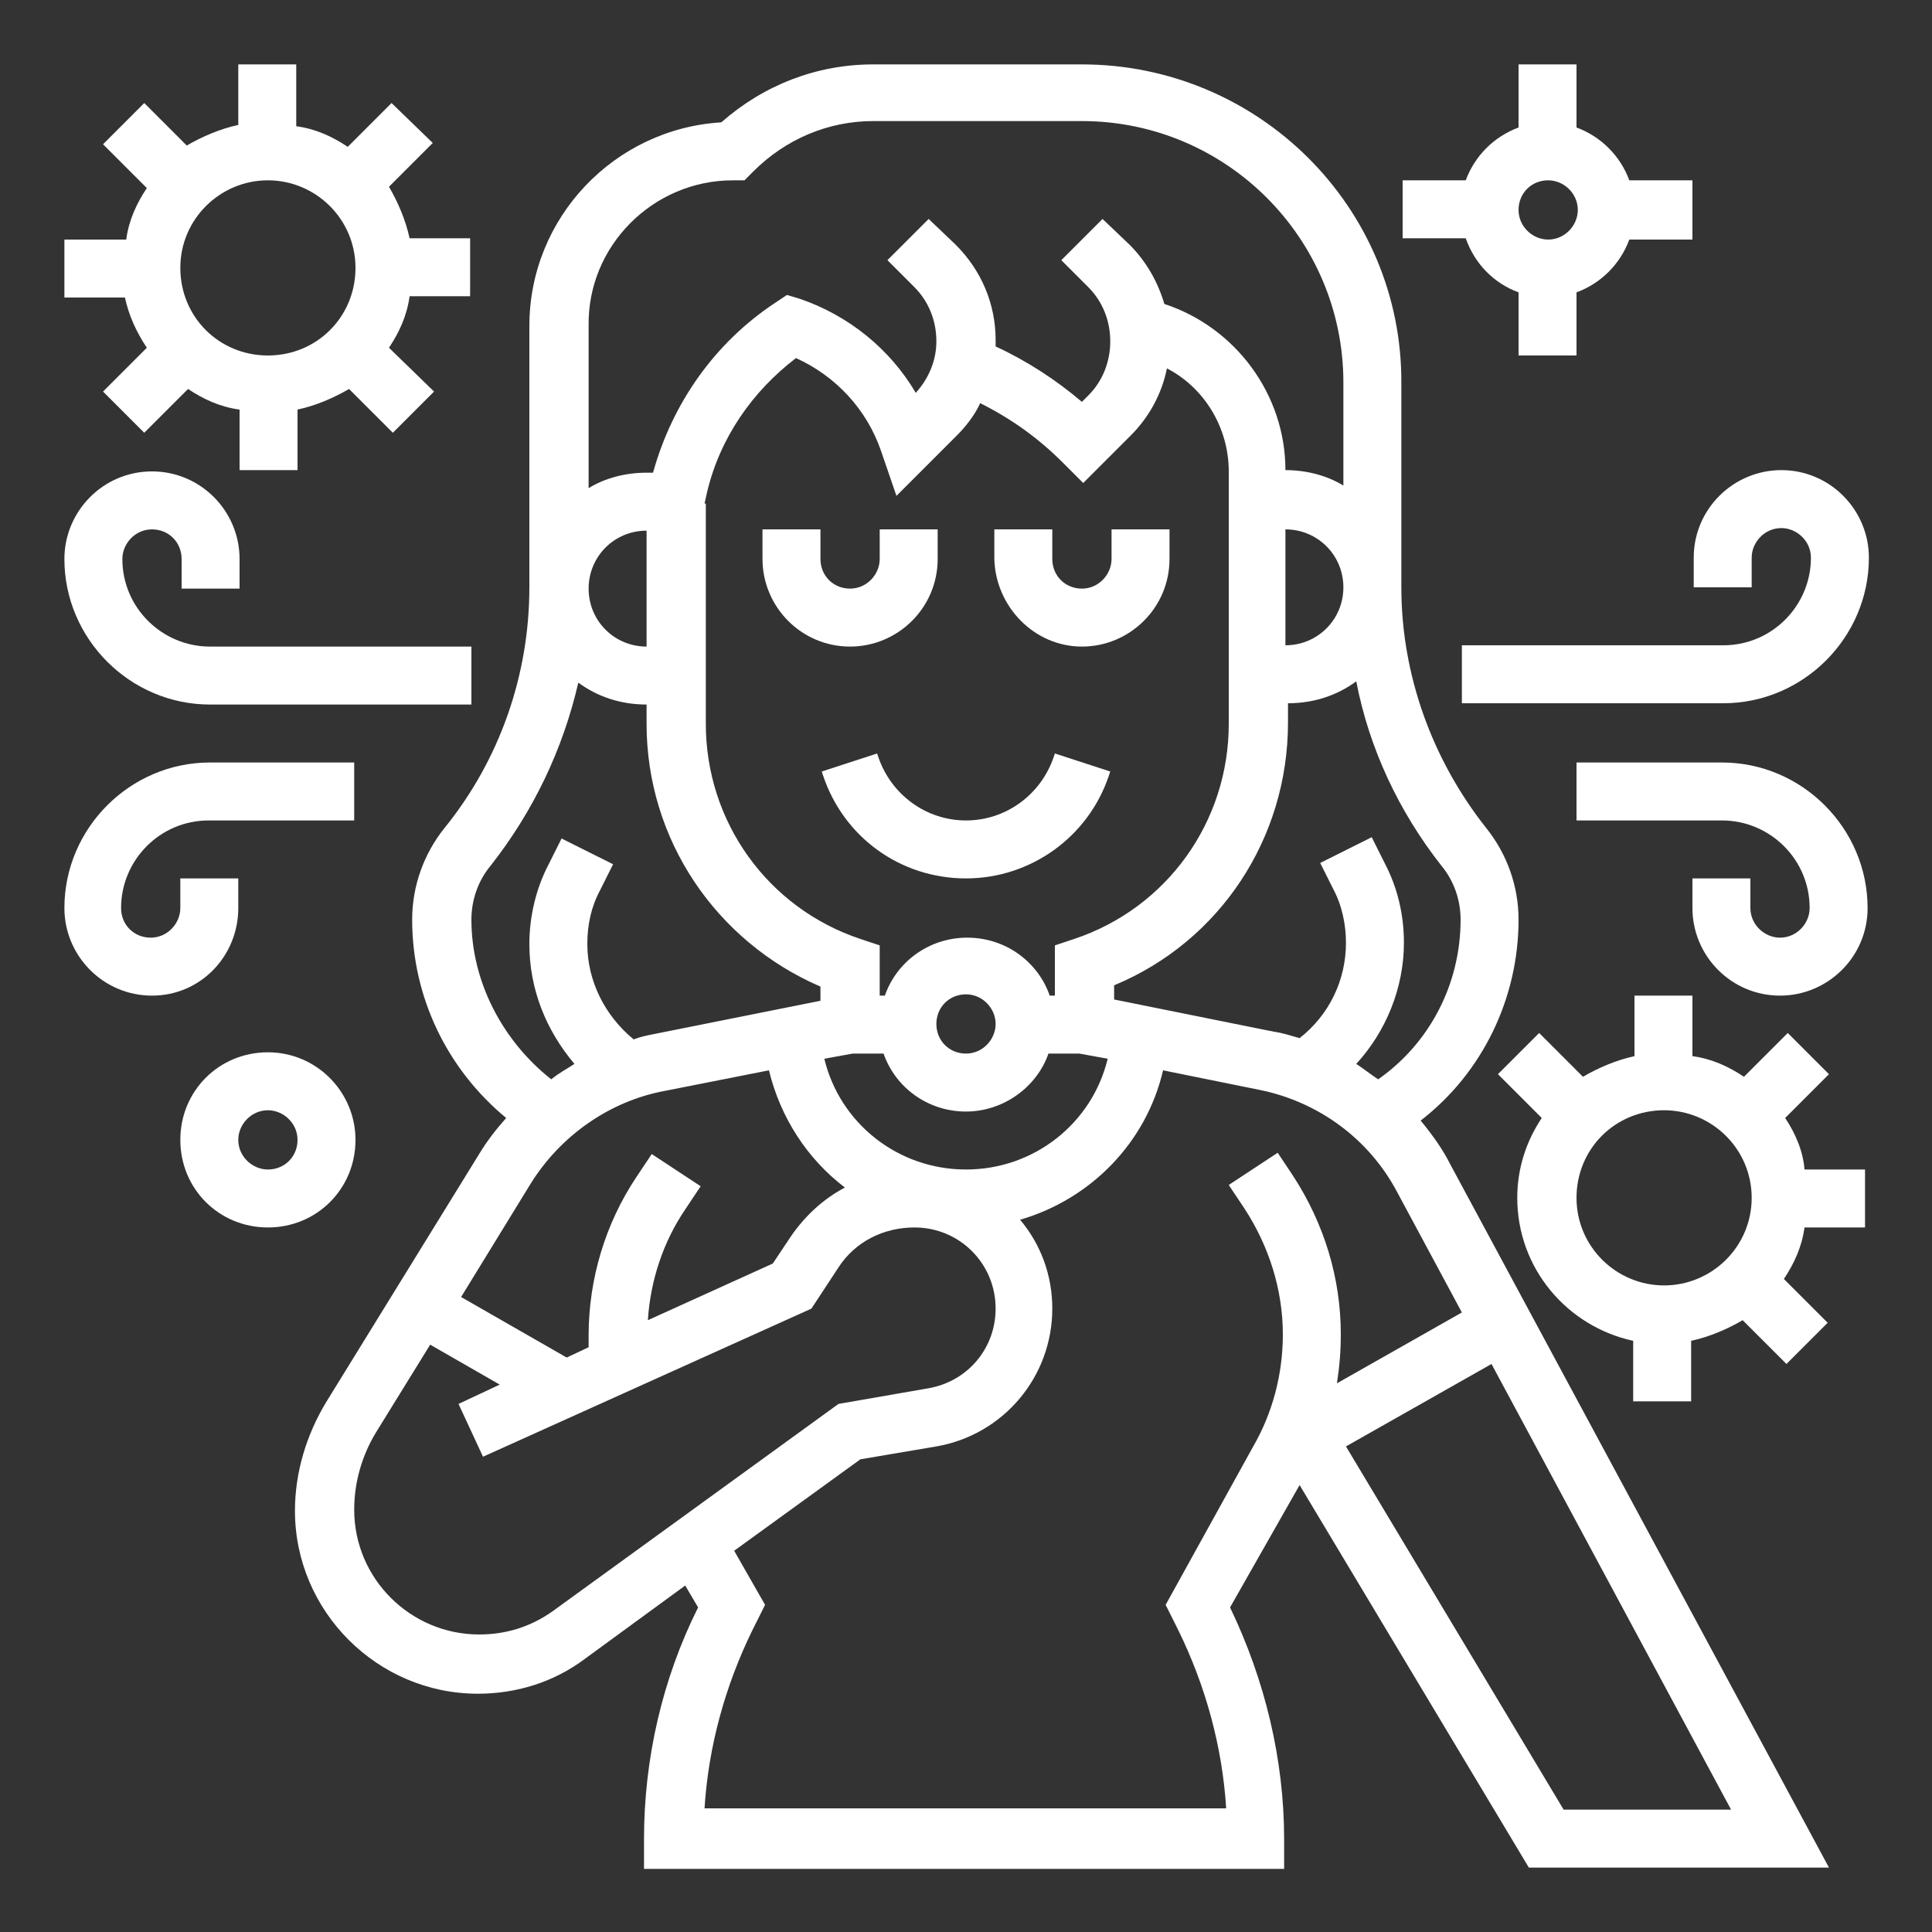 <svg xmlns="http://www.w3.org/2000/svg" xmlns:xlink="http://www.w3.org/1999/xlink" id="Capa_1" x="0px" y="0px" viewBox="0 0 150 150" style="enable-background:new 0 0 150 150;" xml:space="preserve"><rect x="0" y="0" width="150" height="150" fill="#333333" stroke="none"/><style type="text/css">	.st0{fill:#FFFFFF;}</style><g>	<path class="st0" d="M68.2,58.8l-0.1-0.3l-4.3,1.4l0.1,0.3c1.6,4.8,6,8,11.1,8c5,0,9.5-3.2,11.1-8l0.1-0.3l-4.3-1.4l-0.1,0.3   c-1,2.9-3.7,4.9-6.8,4.9S69.2,61.7,68.2,58.8z"></path>	<path class="st0" d="M66,50.2c3.7,0,6.8-3,6.8-6.8v-2.3h-4.5v2.3c0,1.2-1,2.3-2.3,2.3s-2.3-1-2.3-2.3v-2.3h-4.5v2.3   C59.2,47.1,62.2,50.2,66,50.2z"></path>	<path class="st0" d="M84,50.2c3.7,0,6.8-3,6.8-6.8v-2.3h-4.5v2.3c0,1.2-1,2.3-2.3,2.3s-2.3-1-2.3-2.3v-2.3h-4.5v2.3   C77.3,47.1,80.3,50.2,84,50.2z"></path>	<path class="st0" d="M110.3,87c4.8-3.7,7.6-9.5,7.6-15.6c0-2.6-0.9-5.1-2.5-7.1c-4.2-5.3-6.6-11.9-6.6-18.7V29.8   C108.9,16.1,97.7,5,84,5H67.8C63.4,5,59.3,6.6,56,9.5c-8.3,0.5-14.9,7.4-14.9,15.8v20.3c0,6.8-2.3,13.4-6.6,18.7   c-1.6,2-2.5,4.5-2.5,7.1c0,6,2.7,11.6,7.3,15.4c-0.8,0.9-1.5,1.8-2.1,2.8l-11.9,19.3c-1.5,2.5-2.4,5.4-2.4,8.4   c0,7.8,6.4,14.2,14.2,14.2c3,0,5.9-0.9,8.3-2.7l7.8-5.7l1,1.7c-2.8,5.6-4.2,11.8-4.2,18v2.3h49.7v-2.3c0-6.2-1.5-12.4-4.2-18   l5.4-9.5l17.8,29.7H142l-29.4-54.6C112,89.2,111.2,88.1,110.3,87z M111.9,67.2c1,1.2,1.5,2.7,1.5,4.2c0,5-2.4,9.6-6.4,12.4   c-0.6-0.4-1.1-0.8-1.7-1.2c2.3-2.5,3.7-5.9,3.7-9.4c0-2.2-0.5-4.3-1.5-6.2l-1-2l-4,2l1,2c0.7,1.3,1,2.8,1,4.2   c0,2.9-1.3,5.6-3.6,7.4c-0.7-0.2-1.3-0.4-2-0.5l-12.4-2.5v-1.1c8.2-3.4,13.5-11.4,13.5-20.4v-1.5c2,0,3.8-0.6,5.3-1.7   C106.3,58.1,108.6,63,111.9,67.2z M75,90.8c-5.3,0-9.8-3.6-11-8.6l2.2-0.4h2.4c0.9,2.6,3.4,4.5,6.4,4.5c2.9,0,5.5-1.9,6.4-4.5h2.4   l2.2,0.4C84.8,87.2,80.3,90.8,75,90.8z M50.2,50.2c-2.5,0-4.5-2-4.5-4.5s2-4.5,4.5-4.5V50.2z M54.7,39.1l0.2-0.9   c1-4.2,3.5-7.8,6.9-10.4c3.1,1.4,5.5,4,6.6,7.2l1.2,3.5l4.7-4.7c0.7-0.7,1.4-1.6,1.8-2.5c2.4,1.2,4.5,2.7,6.4,4.6l1.6,1.6l3.7-3.7   c1.4-1.4,2.4-3.2,2.8-5.2c2.9,1.5,4.8,4.6,4.8,8v19.6c0,7.6-4.8,14.3-12,16.7l-1.5,0.5v3.9h-0.4c-0.9-2.6-3.4-4.5-6.4-4.5   s-5.5,1.9-6.4,4.5h-0.4v-3.9l-1.5-0.5c-7.2-2.4-12-9.1-12-16.7V39.1z M77.3,79.5c0,1.2-1,2.3-2.3,2.3s-2.3-1-2.3-2.3s1-2.3,2.3-2.3   S77.3,78.3,77.3,79.5z M99.8,41.1c2.5,0,4.5,2,4.5,4.5s-2,4.5-4.5,4.5V41.1z M56.9,14h0.9l0.7-0.7c2.5-2.5,5.8-3.9,9.3-3.9H84   c11.2,0,20.3,9.1,20.3,20.3v8c-1.3-0.8-2.9-1.2-4.5-1.2c0-5.9-3.9-11.1-9.4-12.9c-0.5-1.7-1.4-3.3-2.7-4.6L85.6,17l-3.2,3.2   l2.1,2.1c1.1,1.1,1.7,2.6,1.7,4.2s-0.6,3.1-1.7,4.2L84,31.2c-2-1.7-4.3-3.2-6.7-4.3c0-0.2,0-0.3,0-0.5c0-2.8-1.1-5.4-3.1-7.4   L72.1,17l-3.2,3.2l2.1,2.1c1.1,1.1,1.7,2.6,1.7,4.2c0,1.5-0.6,2.9-1.6,4c-2-3.4-5.2-6-9-7.3l-1-0.3l-0.9,0.6   c-4.7,3.1-8,7.8-9.5,13.2h-0.5c-1.6,0-3.2,0.4-4.5,1.2V25.3C45.6,19.1,50.7,14,56.9,14z M36.6,71.4c0-1.5,0.5-3,1.5-4.2   c3.3-4.2,5.6-9,6.8-14.2c1.5,1.1,3.3,1.7,5.3,1.7v1.5c0,9,5.4,16.9,13.5,20.4v1.1l-13,2.6c-0.5,0.1-1,0.2-1.5,0.4   c-2.2-1.8-3.6-4.5-3.6-7.4c0-1.5,0.3-2.9,1-4.2l1-2l-4-2l-1,2c-1,1.9-1.5,4.1-1.5,6.2c0,3.5,1.3,6.7,3.5,9.3   c-0.6,0.4-1.2,0.7-1.8,1.2C39,80.8,36.6,76.2,36.6,71.4z M41.2,91.9c2.3-3.7,6.1-6.4,10.4-7.2l8.1-1.6c0.9,3.7,3,6.9,5.9,9.1   c-1.7,0.9-3.1,2.2-4.2,3.8l-1.4,2.1l-9.7,4.4c0.2-3.1,1.2-6.1,2.9-8.6l1.2-1.8l-3.8-2.5l-1.2,1.8c-2.4,3.6-3.7,7.9-3.7,12.3   c0,0.3,0,0.6,0,0.9l-1.7,0.8l-8.2-4.7L41.2,91.9z M42.9,125.1c-1.7,1.2-3.6,1.8-5.7,1.8c-5.3,0-9.7-4.3-9.7-9.7   c0-2.1,0.6-4.2,1.7-6l4.2-6.8l5.4,3.1l-3.2,1.5l1.9,4.1L63,101.6l2.1-3.2c1.3-2,3.5-3.1,5.9-3.1c3.5,0,6.3,2.8,6.3,6.3   c0,3.1-2.2,5.7-5.3,6.2l-6.9,1.2L42.9,125.1z M90.5,124.6l1,2c2.1,4.3,3.4,9,3.7,13.8H54.7c0.3-4.8,1.6-9.5,3.7-13.8l1-2l-2.4-4.2   l9.8-7.1l5.9-1c5.2-0.9,9-5.4,9-10.7c0-2.6-0.9-5-2.5-6.9c5.5-1.6,9.8-6,11.1-11.6l7.4,1.5c4.6,0.9,8.6,3.8,10.8,8l5,9.3l-9.7,5.5   c0.2-1.3,0.3-2.5,0.3-3.8c0-4.4-1.3-8.6-3.7-12.3l-1.2-1.8l-3.8,2.5l1.2,1.8c1.9,2.9,3,6.3,3,9.8c0,3.1-0.8,6.1-2.3,8.7L90.5,124.6   z M121.4,140.5l-16.9-28.2l11.3-6.4l18.6,34.6H121.4z"></path>	<path class="st0" d="M16.3,54.7h20.3v-4.5H16.3c-3.7,0-6.8-3-6.8-6.8c0-1.2,1-2.3,2.3-2.3s2.3,1,2.3,2.3v2.3h4.5v-2.3   c0-3.7-3-6.8-6.8-6.8S5,39.7,5,43.4C5,49.6,10.1,54.7,16.3,54.7z"></path>	<path class="st0" d="M18.5,70.5v-2.3H14v2.3c0,1.2-1,2.3-2.3,2.3s-2.3-1-2.3-2.3c0-3.7,3-6.8,6.8-6.8h11.3v-4.5H16.3   C10.1,59.2,5,64.3,5,70.5c0,3.7,3,6.8,6.8,6.8S18.5,74.2,18.5,70.5z"></path>	<path class="st0" d="M131.5,45.6h4.5v-2.3c0-1.2,1-2.3,2.3-2.3c1.2,0,2.3,1,2.3,2.3c0,3.7-3,6.8-6.8,6.8h-20.3v4.5h20.3   c6.2,0,11.3-5.1,11.3-11.3c0-3.7-3-6.8-6.8-6.8c-3.7,0-6.8,3-6.8,6.8V45.6z"></path>	<path class="st0" d="M133.7,59.2h-11.3v4.5h11.3c3.7,0,6.8,3,6.8,6.8c0,1.2-1,2.3-2.3,2.3c-1.2,0-2.3-1-2.3-2.3v-2.3h-4.5v2.3   c0,3.7,3,6.8,6.8,6.8c3.7,0,6.8-3,6.8-6.8C145,64.3,139.9,59.2,133.7,59.2z"></path>	<path class="st0" d="M11.4,27L8,30.4l3.2,3.2l3.4-3.4c1.2,0.8,2.5,1.4,4,1.6v4.7h4.5v-4.7c1.4-0.3,2.8-0.9,4-1.6l3.4,3.4l3.2-3.2   L30.2,27c0.8-1.2,1.4-2.5,1.6-4h4.7v-4.5h-4.7c-0.3-1.4-0.9-2.8-1.6-4l3.4-3.4L30.4,8L27,11.4c-1.2-0.8-2.5-1.4-4-1.6V5h-4.5v4.7   c-1.4,0.3-2.8,0.9-4,1.6L11.2,8L8,11.2l3.4,3.4c-0.8,1.2-1.4,2.5-1.6,4H5v4.5h4.7C10,24.5,10.6,25.8,11.4,27z M20.8,14   c3.7,0,6.8,3,6.8,6.8s-3,6.8-6.8,6.8s-6.8-3-6.8-6.8S17.1,14,20.8,14z"></path>	<path class="st0" d="M138.6,86.8l3.4-3.4l-3.2-3.2l-3.4,3.4c-1.2-0.8-2.5-1.4-4-1.6v-4.7h-4.5V82c-1.4,0.3-2.8,0.9-4,1.6l-3.4-3.4   l-3.2,3.2l3.4,3.4c-1.2,1.8-1.9,3.9-1.9,6.2c0,5.5,3.9,10,9,11.1v4.7h4.5v-4.7c1.4-0.3,2.8-0.9,4-1.6l3.4,3.4l3.2-3.2l-3.4-3.4   c0.8-1.2,1.4-2.5,1.6-4h4.7v-4.5h-4.7C140,89.4,139.4,88,138.6,86.8z M129.2,99.8c-3.7,0-6.8-3-6.8-6.8s3-6.8,6.8-6.8   c3.7,0,6.8,3,6.8,6.8S132.9,99.8,129.2,99.8z"></path>	<path class="st0" d="M117.9,22.7v4.9h4.5v-4.9c1.9-0.7,3.4-2.2,4.1-4.1h4.9V14h-4.9c-0.7-1.9-2.2-3.4-4.1-4.1V5h-4.5v4.9   c-1.9,0.7-3.4,2.2-4.1,4.1h-4.9v4.5h4.9C114.5,20.5,116,22,117.9,22.7z M120.2,14c1.2,0,2.3,1,2.3,2.3c0,1.2-1,2.3-2.3,2.3   c-1.2,0-2.3-1-2.3-2.3C117.9,15,118.9,14,120.2,14z"></path>	<path class="st0" d="M27.6,88.5c0-3.7-3-6.8-6.8-6.8s-6.8,3-6.8,6.8s3,6.8,6.8,6.8S27.6,92.3,27.6,88.5z M20.8,90.8   c-1.2,0-2.3-1-2.3-2.3c0-1.2,1-2.3,2.3-2.3c1.2,0,2.3,1,2.3,2.3C23.1,89.8,22.1,90.8,20.8,90.8z"></path></g></svg>